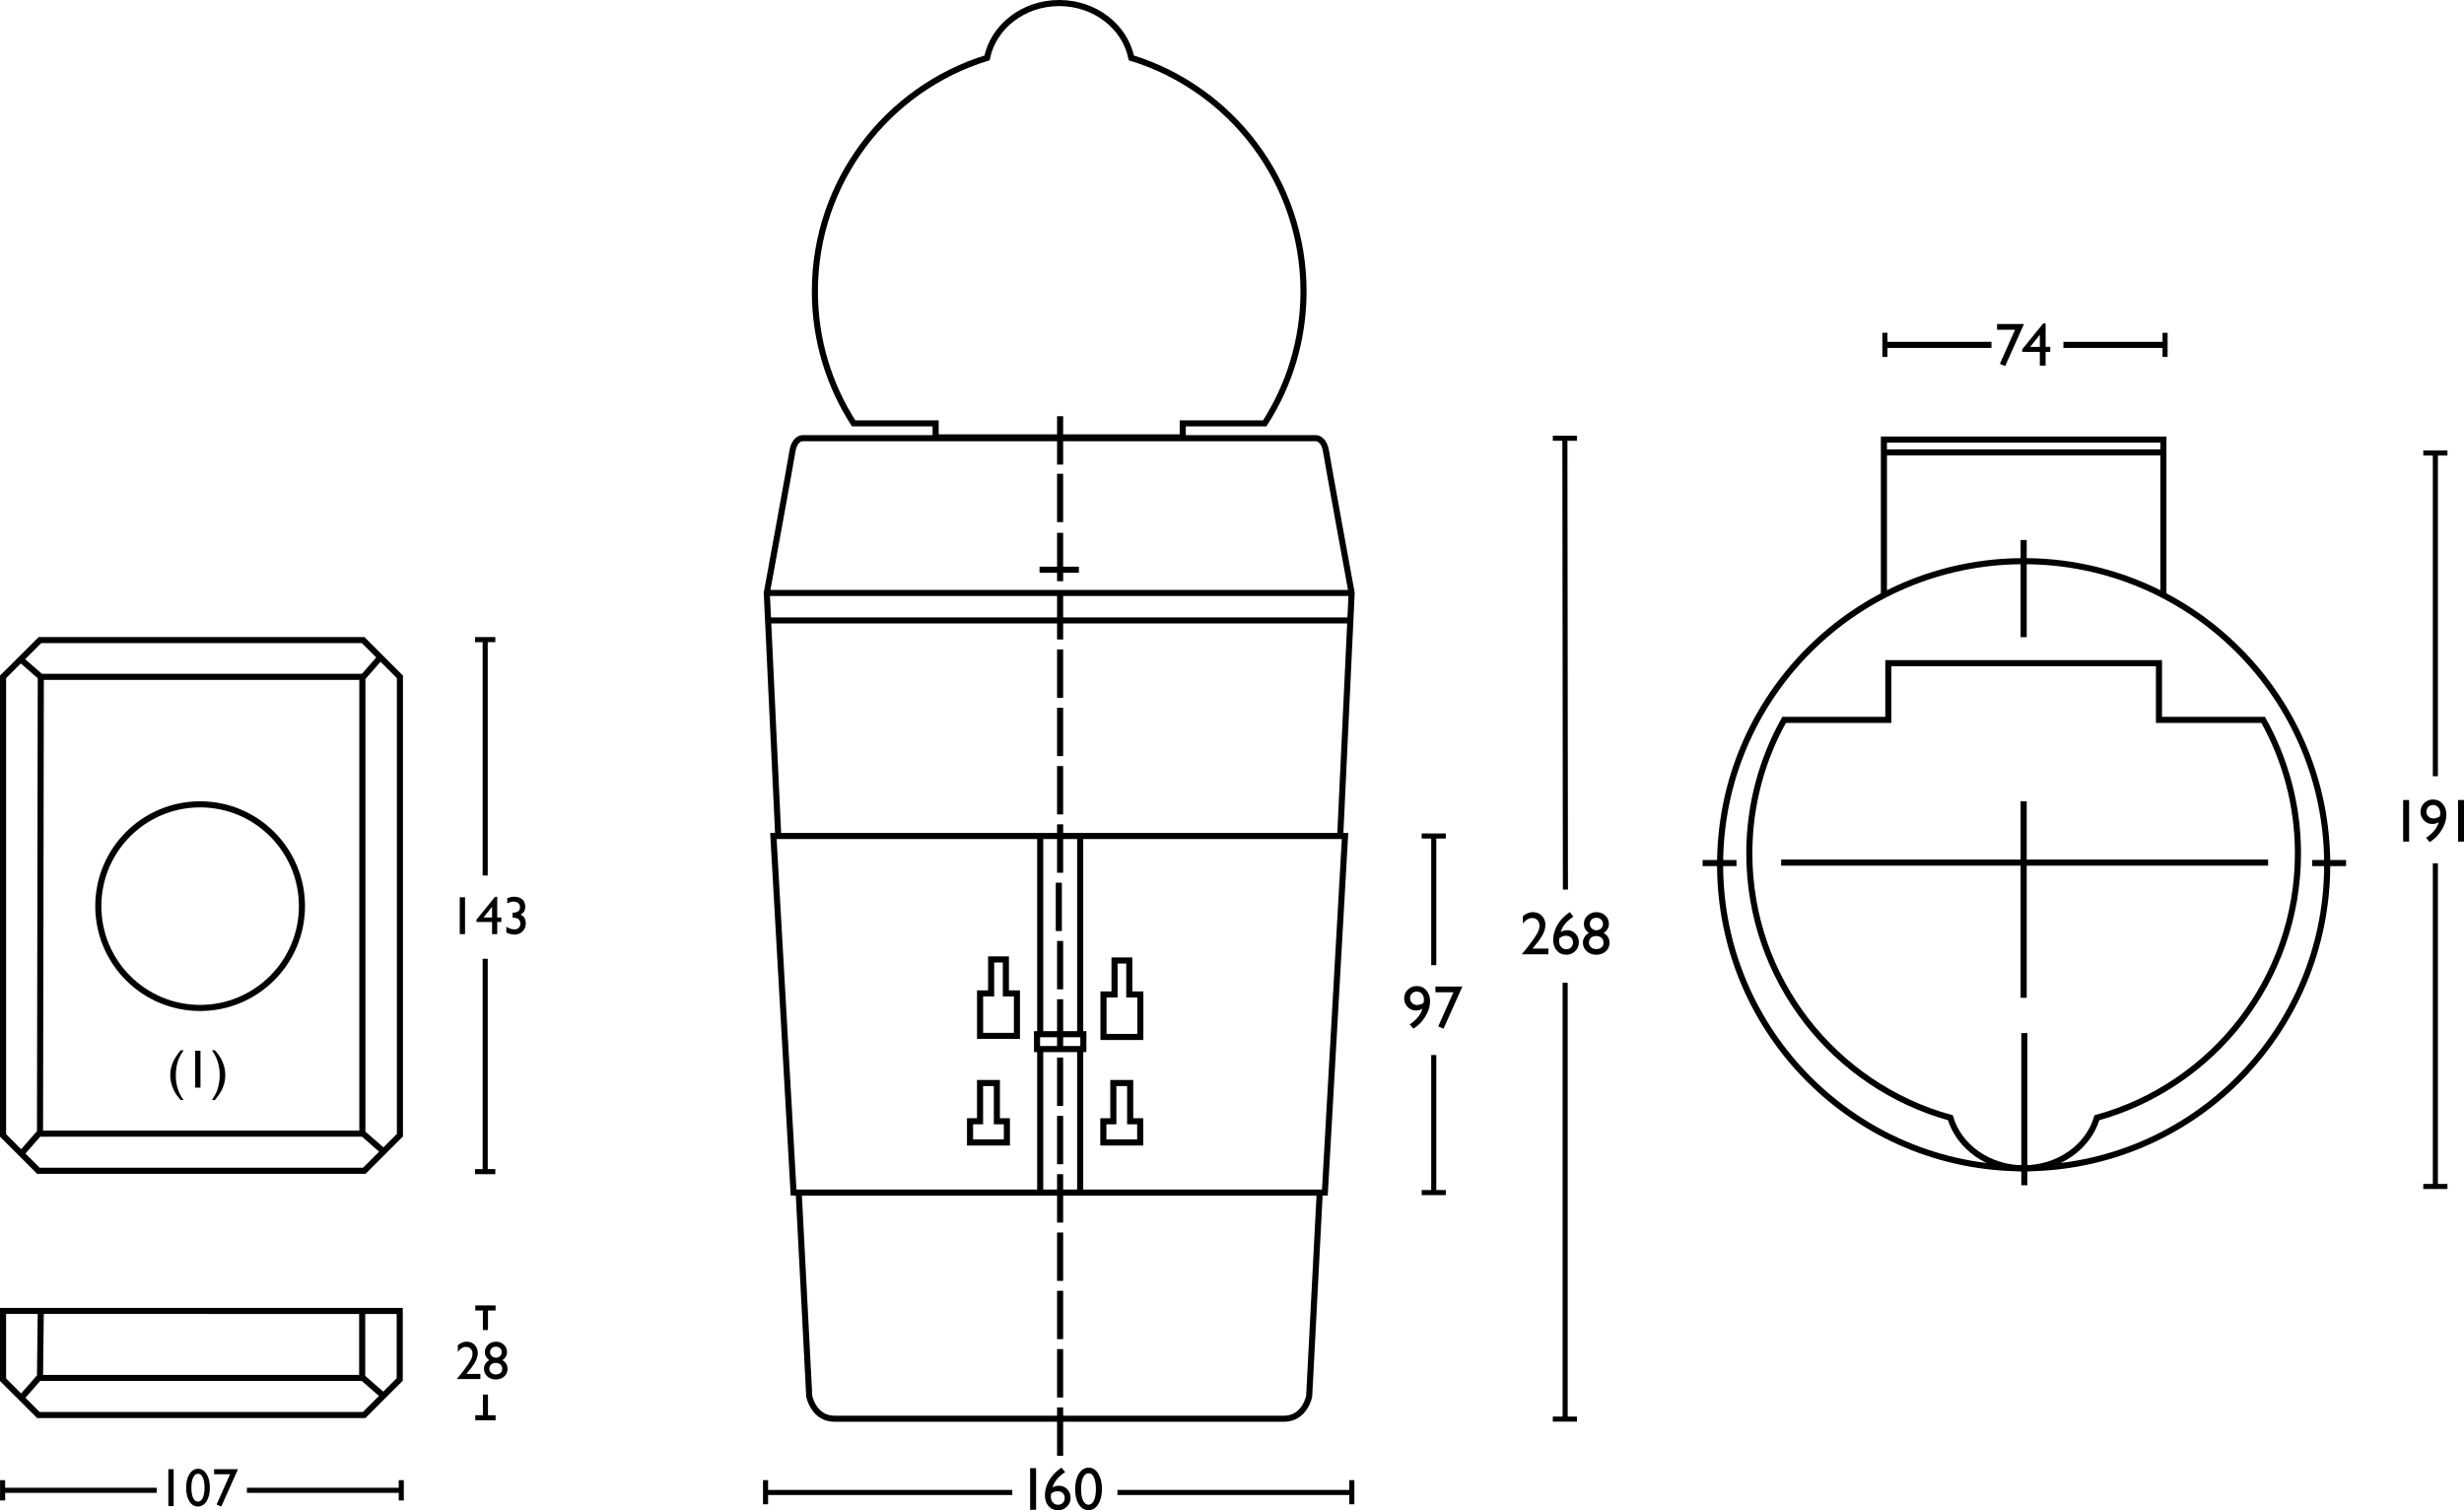 <?xml version="1.0" encoding="utf-8"?>
<!-- Generator: Adobe Illustrator 16.0.0, SVG Export Plug-In . SVG Version: 6.00 Build 0)  -->
<!DOCTYPE svg PUBLIC "-//W3C//DTD SVG 1.1//EN" "http://www.w3.org/Graphics/SVG/1.1/DTD/svg11.dtd">
<svg version="1.1" id="Ebene_1" xmlns="http://www.w3.org/2000/svg" xmlns:xlink="http://www.w3.org/1999/xlink" x="0px" y="0px"
	 width="242.429px" height="148.584px" viewBox="-0.006 -1.404 242.429 148.584"
	 enable-background="new -0.006 -1.404 242.429 148.584" xml:space="preserve">
<g>
	<path d="M50.431,88.867l0.046,0.006c0.21,0.025,0.345,0.053,0.409,0.082c0.063,0.027,0.121,0.072,0.173,0.133
		c0.088,0.107,0.132,0.233,0.132,0.377c0,0.171-0.053,0.309-0.159,0.413c-0.106,0.104-0.248,0.155-0.422,0.155
		c-0.258,0-0.524-0.085-0.798-0.258v0.567c0.256,0.133,0.522,0.201,0.798,0.201c0.322,0,0.588-0.104,0.799-0.312
		c0.211-0.206,0.317-0.469,0.317-0.786c0-0.128-0.019-0.249-0.055-0.364c-0.036-0.113-0.087-0.211-0.153-0.292
		c-0.066-0.081-0.169-0.147-0.312-0.204c0.163-0.09,0.281-0.197,0.355-0.321c0.074-0.126,0.112-0.28,0.112-0.464
		c0-0.303-0.097-0.541-0.29-0.717c-0.193-0.174-0.457-0.263-0.791-0.263c-0.25,0-0.479,0.055-0.69,0.159v0.497
		c0.23-0.118,0.439-0.178,0.628-0.178c0.187,0,0.338,0.052,0.453,0.151c0.115,0.101,0.172,0.231,0.172,0.393
		c0,0.178-0.059,0.313-0.178,0.408c-0.119,0.092-0.291,0.14-0.518,0.14h-0.031V88.867z M47.568,88.861l0.84-1.051v1.051H47.568z
		 M46.873,89.08v0.223h1.535v1.199h0.507v-1.199h0.405v-0.441h-0.405v-2.035h-0.214L46.873,89.08z M45.228,90.502h0.52v-3.629h-0.52
		V90.502z"/>
	<path d="M49.229,133.675c-0.117,0.096-0.266,0.146-0.447,0.146c-0.191,0-0.346-0.055-0.465-0.16c-0.12-0.105-0.18-0.24-0.18-0.41
		c0-0.166,0.058-0.305,0.175-0.41s0.268-0.158,0.453-0.158c0.188,0,0.343,0.053,0.461,0.157c0.119,0.104,0.178,0.239,0.178,0.406
		v0.052C49.406,133.452,49.346,133.576,49.229,133.675 M49.194,132.016c-0.111,0.106-0.245,0.159-0.402,0.159
		c-0.159,0-0.296-0.053-0.41-0.16s-0.17-0.238-0.17-0.389c0-0.158,0.054-0.287,0.161-0.387c0.107-0.101,0.245-0.15,0.413-0.15
		c0.166,0,0.304,0.051,0.411,0.152c0.108,0.104,0.163,0.232,0.163,0.389C49.36,131.781,49.305,131.909,49.194,132.016
		 M47.795,132.047c0.067,0.124,0.178,0.246,0.332,0.372c-0.343,0.199-0.514,0.483-0.514,0.853c0,0.295,0.112,0.54,0.335,0.742
		c0.223,0.2,0.499,0.3,0.828,0.3c0.333,0,0.607-0.099,0.826-0.294s0.327-0.443,0.327-0.742c0-0.378-0.168-0.664-0.503-0.858
		c0.301-0.211,0.451-0.478,0.451-0.802c0-0.287-0.104-0.529-0.313-0.727c-0.208-0.195-0.464-0.294-0.767-0.294
		c-0.309,0-0.569,0.1-0.782,0.297c-0.213,0.2-0.32,0.438-0.32,0.724C47.695,131.778,47.73,131.922,47.795,132.047 M45.991,133.638
		c0.312-0.372,0.532-0.667,0.663-0.882c0.129-0.216,0.219-0.406,0.271-0.572c0.05-0.166,0.076-0.319,0.076-0.465
		c0-0.326-0.103-0.594-0.308-0.807c-0.205-0.211-0.466-0.316-0.783-0.316c-0.3,0-0.591,0.115-0.873,0.347v0.658
		c0.112-0.156,0.239-0.276,0.381-0.361c0.141-0.088,0.283-0.13,0.429-0.13c0.192,0,0.347,0.062,0.463,0.186
		c0.116,0.125,0.173,0.288,0.173,0.493c0,0.147-0.031,0.297-0.092,0.447c-0.061,0.15-0.193,0.373-0.394,0.667
		c-0.202,0.295-0.474,0.651-0.815,1.075l-0.218,0.257v0.036h2.296v-0.501h-1.381L45.991,133.638z"/>
	<path d="M21.062,143.64h1.568l-1.326,2.979l0.463,0.196l1.642-3.671h-2.347V143.64z M19.95,143.966
		c0.111,0.248,0.167,0.583,0.167,1.004c0,0.42-0.059,0.752-0.175,0.995c-0.116,0.244-0.274,0.367-0.475,0.367
		c-0.2,0-0.358-0.123-0.473-0.367c-0.114-0.243-0.171-0.58-0.171-1.011c0-0.419,0.059-0.75,0.174-0.996
		c0.117-0.244,0.275-0.367,0.475-0.367h0.025C19.686,143.591,19.838,143.716,19.95,143.966 M18.637,143.617
		c-0.22,0.344-0.33,0.794-0.33,1.343c0,0.559,0.106,1.006,0.319,1.343c0.213,0.339,0.496,0.508,0.847,0.508
		c0.347,0,0.628-0.173,0.846-0.517c0.217-0.346,0.325-0.793,0.325-1.344c0-0.536-0.108-0.979-0.325-1.329
		c-0.217-0.349-0.492-0.522-0.825-0.522C19.142,143.098,18.855,143.27,18.637,143.617 M16.558,146.773h0.52v-3.629h-0.52V146.773z"
		/>
	<path d="M21.698,106.042c0.104-0.178,0.189-0.356,0.256-0.536c0.137-0.361,0.206-0.738,0.206-1.13c0-0.409-0.075-0.806-0.226-1.189
		c-0.094-0.242-0.188-0.438-0.282-0.589c-0.095-0.151-0.238-0.342-0.433-0.572l-0.081-0.096h-0.291
		c0.184,0.251,0.33,0.503,0.438,0.758c0.108,0.254,0.19,0.521,0.244,0.803c0.055,0.282,0.082,0.574,0.082,0.875
		c0,0.26-0.023,0.531-0.07,0.814c-0.046,0.283-0.118,0.543-0.213,0.779s-0.255,0.524-0.48,0.863h0.291
		C21.41,106.48,21.596,106.22,21.698,106.042 M19.199,105.603h0.519v-3.629h-0.519V105.603z M16.971,103.197
		c-0.151,0.381-0.226,0.774-0.226,1.182c0,0.403,0.075,0.797,0.226,1.181c0.093,0.241,0.188,0.437,0.282,0.587
		c0.094,0.15,0.239,0.344,0.435,0.579l0.077,0.095h0.294c-0.511-0.672-0.767-1.48-0.767-2.424c0-0.276,0.025-0.562,0.075-0.856
		c0.048-0.296,0.122-0.558,0.221-0.787c0.098-0.228,0.254-0.502,0.471-0.825h-0.294C17.387,102.394,17.122,102.816,16.971,103.197"
		/>
</g>
<g>
	<path fill="none" stroke="#000000" stroke-width="0.6" d="M3.93,61.569h31.793l3.618,3.617v45.095l-3.502,3.502H3.776l-3.481-3.479
		V65.186L3.93,61.569z M29.703,87.745c0,5.532-4.487,10.017-10.02,10.017c-5.532,0-10.017-4.484-10.017-10.017
		c0-5.531,4.485-10.015,10.017-10.015C25.215,77.73,29.703,82.214,29.703,87.745z M4.008,65.186h31.638v44.941H3.93L4.008,65.186z
		 M2.029,63.463l1.979,1.724 M35.707,65.222l1.754-2.004 M37.733,111.888l-2.005-1.754 M3.844,110.092l-1.753,2.006"/>
	<path fill="none" stroke="#000000" stroke-width="0.6" d="M0.294,127.568v6.769l3.481,3.476h32.047l3.5-3.497v-6.746L0.294,127.568
		L0.294,127.568z M35.629,127.568v6.594H3.928l0.077-6.594 M37.716,135.919l-2.004-1.75 M3.842,134.125l-1.752,2.004"/>
	<line fill="none" stroke="#000000" stroke-width="0.5" stroke-miterlimit="13" x1="47.731" y1="61.525" x2="47.731" y2="84.733"/>
	<line fill="none" stroke="#000000" stroke-width="0.5" stroke-miterlimit="13" x1="48.728" y1="61.525" x2="46.734" y2="61.525"/>
</g>
<line fill="none" stroke="#000000" stroke-width="0.5" stroke-miterlimit="13" x1="47.731" y1="92.924" x2="47.731" y2="113.866"/>
<line fill="none" stroke="#000000" stroke-width="0.5" stroke-miterlimit="13" x1="48.728" y1="113.867" x2="46.734" y2="113.867"/>
<line fill="none" stroke="#000000" stroke-width="0.5" stroke-miterlimit="13" x1="47.756" y1="127.278" x2="47.756" y2="129.452"/>
<line fill="none" stroke="#000000" stroke-width="0.5" stroke-miterlimit="13" x1="48.754" y1="127.278" x2="46.759" y2="127.278"/>
<line fill="none" stroke="#000000" stroke-width="0.5" stroke-miterlimit="13" x1="47.756" y1="135.8" x2="47.756" y2="138.083"/>
<line fill="none" stroke="#000000" stroke-width="0.5" stroke-miterlimit="13" x1="48.754" y1="138.083" x2="46.759" y2="138.083"/>
<g>
	<line fill="none" stroke="#000000" stroke-width="0.5" stroke-miterlimit="13" x1="0.25" y1="145.219" x2="15.413" y2="145.219"/>
	<line fill="none" stroke="#000000" stroke-width="0.5" stroke-miterlimit="13" x1="0.25" y1="144.221" x2="0.25" y2="146.217"/>
</g>
<line fill="none" stroke="#000000" stroke-width="0.5" stroke-miterlimit="13" x1="24.287" y1="145.219" x2="39.474" y2="145.219"/>
<line fill="none" stroke="#000000" stroke-width="0.5" stroke-miterlimit="13" x1="39.475" y1="144.221" x2="39.475" y2="146.217"/>
<g>
	<g>
		<path fill="none" stroke="#000000" stroke-width="0.5" stroke-miterlimit="10" d="M132.998,146.593v-2.375 M75.316,146.593v-2.375
			 M99.592,145.432H75.316 M132.75,145.432h-22.813"/>
	</g>
	<path fill="none" stroke="#000000" stroke-width="0.5" stroke-miterlimit="10" d="M155.146,41.711h-2.373 M155.146,138.214h-2.373
		 M153.986,95.281v42.934 M153.96,41.585l0.053,44.534"/>
	<g>
		<path fill="none" stroke="#000000" stroke-width="0.6" stroke-miterlimit="10" d="M92.049,40.249v1.382h24.314v-1.382h8.066
			c2.41-3.746,3.816-8.201,3.816-12.986c0-10.805-7.129-19.944-16.94-22.972c-0.632-3.071-3.567-5.395-7.098-5.395
			c-3.533,0-6.469,2.324-7.101,5.396c-9.812,3.028-16.938,12.166-16.938,22.971c0,4.785,1.403,9.24,3.813,12.986H92.049z
			 M104.298,141.822v-4.758 M104.298,136.086v-4.76 M104.298,130.349v-4.758 M104.298,124.613v-4.759 M104.298,118.877v-4.76
			 M104.298,113.14v-4.758 M104.298,107.404v-4.759 M104.298,101.668v-4.76 M104.298,95.931v-4.759 M104.17,90.195v-4.759
			 M104.298,84.459v-4.76 M104.298,78.722v-4.759 M104.298,72.986v-4.759 M104.298,67.25v-4.76 M104.298,61.513v-4.759
			 M104.298,55.777v-4.759 M104.298,44.304v-4.759 M104.298,49.966v-4.759 M75.671,59.636h57.077 M102.271,54.65h3.875
			 M75.432,56.934h57.474 M78.579,115.926h51.26 M76.563,80.844h55.292 M104.063,41.705h25.42c0,0,0.771,0,0.979,1.304
			c0.207,1.303,2.518,13.925,2.518,13.925l-1.125,23.91h0.475l-1.986,35.081h-0.504l-1.037,20.027c0,0-0.414,2.225-2.488,2.225
			h-22.25 M104.355,41.705H78.934c0,0-0.769,0-0.977,1.304c-0.207,1.303-2.52,13.925-2.52,13.925l1.126,23.91h-0.475l1.984,35.081
			h0.505l1.036,20.027c0,0,0.415,2.225,2.489,2.225h22.251"/>
	</g>
	<path fill="none" stroke="#000000" stroke-width="0.6" stroke-miterlimit="10" d="M106.272,115.992v-13.977 M102.338,115.992
		v-13.977 M106.272,100.242V80.92 M102.338,100.242V80.92 M106.584,101.808h-4.558v-1.463h4.558V101.808z M111.191,108.91v-3.762
		h-1.657v3.762h-0.983v2.088h3.625v-2.088H111.191z M98.075,108.91v-3.762h-1.656v3.762h-0.984v2.088h3.625v-2.088H98.075z
		 M111.102,96.437v-3.344h-1.45v3.344h-1.088v4.178h3.625v-4.178H111.102z M98.96,96.332V92.99h-1.45v3.342h-1.088v4.178h3.625
		v-4.178H98.96z"/>
	<path fill="none" stroke="#000000" stroke-width="0.5" stroke-miterlimit="10" d="M142.246,80.845h-2.375 M142.246,115.927h-2.375
		 M141.058,102.394v13.53 M141.058,80.92v12.633"/>
	<g>
		<path d="M157.56,91.807c-0.133,0.108-0.301,0.164-0.506,0.164c-0.215,0-0.389-0.06-0.523-0.179s-0.203-0.273-0.203-0.463
			c0-0.19,0.066-0.344,0.197-0.463c0.133-0.119,0.303-0.18,0.512-0.18c0.213,0,0.387,0.061,0.52,0.178
			c0.135,0.119,0.201,0.271,0.201,0.459v0.059C157.757,91.556,157.691,91.699,157.56,91.807 M157.521,89.936
			c-0.125,0.12-0.277,0.181-0.455,0.181c-0.18,0-0.334-0.061-0.461-0.182c-0.129-0.119-0.191-0.268-0.191-0.438
			c0-0.178,0.061-0.322,0.182-0.437s0.275-0.17,0.465-0.17c0.188,0,0.342,0.058,0.465,0.173c0.121,0.115,0.184,0.262,0.184,0.439
			C157.708,89.673,157.646,89.818,157.521,89.936 M155.943,89.97c0.074,0.141,0.199,0.279,0.373,0.42
			c-0.387,0.227-0.58,0.545-0.58,0.962c0,0.332,0.127,0.611,0.379,0.839c0.25,0.225,0.562,0.338,0.934,0.338
			c0.375,0,0.686-0.111,0.932-0.332c0.246-0.222,0.369-0.5,0.369-0.838c0-0.427-0.189-0.748-0.568-0.969
			c0.34-0.236,0.51-0.539,0.51-0.902c0-0.324-0.117-0.599-0.354-0.82c-0.234-0.221-0.523-0.332-0.865-0.332
			c-0.348,0-0.641,0.113-0.881,0.336c-0.242,0.224-0.361,0.494-0.361,0.816C155.83,89.67,155.867,89.832,155.943,89.97
			 M153.751,90.705c0.09-0.032,0.188-0.049,0.297-0.049c0.213,0,0.385,0.061,0.514,0.183c0.131,0.122,0.195,0.282,0.195,0.479
			c0,0.192-0.061,0.354-0.184,0.479c-0.121,0.126-0.275,0.19-0.463,0.19c-0.209,0-0.381-0.074-0.516-0.224
			c-0.133-0.147-0.199-0.338-0.199-0.567c0-0.113,0.008-0.217,0.023-0.309C153.552,90.801,153.664,90.74,153.751,90.705
			 M153.523,89.166c-0.229,0.285-0.406,0.589-0.527,0.914c-0.121,0.326-0.184,0.652-0.184,0.979c0,0.438,0.119,0.791,0.357,1.062
			c0.236,0.271,0.547,0.406,0.932,0.406c0.344,0,0.637-0.119,0.877-0.357s0.359-0.528,0.359-0.87c0-0.332-0.109-0.612-0.33-0.841
			c-0.221-0.229-0.492-0.344-0.814-0.344c-0.215,0-0.432,0.057-0.648,0.168c0.111-0.324,0.27-0.604,0.477-0.842
			c0.205-0.24,0.465-0.459,0.777-0.662l-0.354-0.445l-0.059,0.041C154.041,88.619,153.753,88.882,153.523,89.166 M150.906,91.766
			c0.352-0.42,0.6-0.752,0.746-0.995c0.146-0.242,0.248-0.458,0.307-0.645c0.057-0.186,0.086-0.361,0.086-0.525
			c0-0.365-0.115-0.67-0.348-0.908c-0.23-0.238-0.525-0.357-0.883-0.357c-0.338,0-0.666,0.131-0.984,0.391v0.744
			c0.127-0.176,0.27-0.312,0.43-0.409s0.32-0.146,0.484-0.146c0.217,0,0.391,0.07,0.521,0.211c0.131,0.139,0.197,0.324,0.197,0.555
			c0,0.166-0.035,0.334-0.105,0.504c-0.068,0.17-0.217,0.422-0.443,0.753c-0.229,0.332-0.535,0.736-0.92,1.214l-0.246,0.289v0.041
			h2.59v-0.564h-1.559L150.906,91.766z"/>
		<path d="M107.631,143.967c0.126,0.281,0.188,0.658,0.188,1.134c0,0.474-0.064,0.847-0.195,1.122
			c-0.132,0.275-0.311,0.413-0.536,0.413c-0.228,0-0.404-0.138-0.533-0.413s-0.194-0.654-0.194-1.141
			c0-0.473,0.066-0.848,0.198-1.123c0.132-0.276,0.31-0.414,0.535-0.414h0.029C107.336,143.545,107.505,143.685,107.631,143.967
			 M106.149,143.572c-0.248,0.392-0.372,0.896-0.372,1.518c0,0.629,0.12,1.134,0.361,1.515c0.24,0.382,0.558,0.571,0.955,0.571
			c0.39,0,0.708-0.193,0.953-0.583s0.368-0.894,0.368-1.515c0-0.605-0.123-1.104-0.368-1.498c-0.245-0.396-0.556-0.592-0.931-0.592
			C106.721,142.988,106.397,143.182,106.149,143.572 M103.741,145.359c0.09-0.033,0.188-0.051,0.299-0.051
			c0.212,0,0.384,0.062,0.514,0.184s0.195,0.281,0.195,0.479c0,0.193-0.062,0.354-0.185,0.48s-0.275,0.189-0.464,0.189
			c-0.209,0-0.38-0.074-0.514-0.223c-0.134-0.149-0.201-0.338-0.201-0.568c0-0.113,0.008-0.216,0.023-0.309
			C103.542,145.453,103.652,145.391,103.741,145.359 M103.514,143.818c-0.23,0.284-0.406,0.59-0.528,0.914
			c-0.122,0.325-0.183,0.652-0.183,0.98c0,0.438,0.119,0.792,0.355,1.062c0.237,0.27,0.55,0.405,0.934,0.405
			c0.344,0,0.636-0.119,0.876-0.356c0.241-0.238,0.361-0.529,0.361-0.871c0-0.332-0.111-0.611-0.331-0.84
			c-0.222-0.229-0.493-0.344-0.815-0.344c-0.215,0-0.431,0.057-0.646,0.167c0.11-0.323,0.27-0.604,0.476-0.843
			s0.465-0.458,0.778-0.66l-0.355-0.445l-0.059,0.041C104.03,143.271,103.742,143.535,103.514,143.818 M101.347,147.134h0.586
			v-4.093h-0.586V147.134z"/>
		<path d="M141.224,96.219h1.77l-1.496,3.36l0.523,0.221l1.854-4.143h-2.65V96.219z M139.416,97.473
			c-0.189,0-0.35-0.065-0.484-0.194s-0.203-0.281-0.203-0.459c0-0.193,0.062-0.354,0.188-0.481c0.123-0.128,0.279-0.19,0.469-0.19
			c0.207,0,0.377,0.074,0.51,0.225c0.131,0.152,0.197,0.345,0.197,0.58c0,0.047-0.012,0.148-0.035,0.306
			C139.847,97.4,139.632,97.473,139.416,97.473 M140.234,98.605c0.309-0.507,0.463-1.008,0.463-1.504
			c0-0.438-0.123-0.796-0.369-1.076c-0.246-0.277-0.562-0.418-0.949-0.418c-0.344,0-0.635,0.118-0.873,0.354
			c-0.238,0.236-0.357,0.523-0.357,0.863c0,0.326,0.111,0.606,0.336,0.84c0.223,0.231,0.49,0.349,0.805,0.349
			c0.25,0,0.467-0.058,0.652-0.173c-0.076,0.287-0.229,0.566-0.455,0.839s-0.49,0.505-0.793,0.696l0.359,0.425
			C139.533,99.51,139.925,99.113,140.234,98.605"/>
	</g>
	<g>
		<path fill="none" stroke="#000000" stroke-width="0.6" stroke-miterlimit="10" d="M223.15,83.463h-47.912 M199.099,96.761V77.429
			 M170.847,83.506h-3.336 M230.822,83.506h-3.338 M169.232,83.67c0-16.494,13.371-29.864,29.867-29.864
			c16.494,0,29.865,13.37,29.865,29.864c0,16.496-13.371,29.867-29.865,29.867C182.603,113.537,169.232,100.166,169.232,83.67z
			 M199.099,61.285v-9.562 M199.166,115.205v-14.973"/>
	</g>
	
		<line fill="none" stroke="#000000" stroke-width="0.6" stroke-miterlimit="10" x1="212.847" y1="43.106" x2="185.349" y2="43.106"/>
	<polyline fill="none" stroke="#000000" stroke-width="0.6" stroke-miterlimit="10" points="212.847,57.291 212.847,41.843 
		185.349,41.843 185.349,57.231 	"/>
	<path fill="none" stroke="#000000" stroke-width="0.6" stroke-miterlimit="10" d="M212.412,69.42v-5.578h-26.629v5.578h-10.254
		c-2.174,3.892-3.422,8.365-3.422,13.137c0,12.406,8.377,22.854,19.781,26.008c0.848,2.861,3.75,4.974,7.211,4.974
		c3.459,0,6.357-2.112,7.207-4.974c11.402-3.155,19.779-13.602,19.779-26.008c0-4.771-1.246-9.245-3.422-13.137H212.412z"/>
	<g>
		
			<line fill="none" stroke="#000000" stroke-width="0.5" stroke-miterlimit="10" x1="185.447" y1="33.712" x2="185.447" y2="31.337"/>
		
			<line fill="none" stroke="#000000" stroke-width="0.6" stroke-miterlimit="10" x1="185.568" y1="32.525" x2="195.931" y2="32.525"/>
		<g>
			
				<line fill="none" stroke="#000000" stroke-width="0.5" stroke-miterlimit="10" x1="213.011" y1="31.337" x2="213.011" y2="33.712"/>
		</g>
		
			<line fill="none" stroke="#000000" stroke-width="0.6" stroke-miterlimit="10" x1="203.011" y1="32.525" x2="213.033" y2="32.525"/>
		<path d="M196.482,30.476v0.559h1.771l-1.496,3.361l0.521,0.221l1.854-4.141H196.482z M200.689,31.534v1.187h-0.947L200.689,31.534
			z M201.019,30.421l-2.061,2.543v0.252h1.73v1.352h0.57v-1.352h0.457V32.72h-0.457v-2.299H201.019z"/>
	</g>
	<path fill="none" stroke="#000000" stroke-width="0.5" stroke-miterlimit="10" d="M238.419,43.165h2.375 M239.605,74.965V43.399
		 M240.794,115.326h-2.375 M239.605,83.529v31.564"/>
	<path d="M241.837,81.4h0.586v-4.094h-0.586V81.4z M239.406,79.121c-0.188,0-0.348-0.065-0.48-0.194
		c-0.135-0.129-0.203-0.282-0.203-0.46c0-0.193,0.061-0.354,0.186-0.482c0.123-0.127,0.281-0.191,0.471-0.191
		c0.207,0,0.377,0.076,0.508,0.227c0.133,0.15,0.199,0.344,0.199,0.58c0,0.047-0.014,0.148-0.035,0.305
		C239.837,79.048,239.626,79.121,239.406,79.121 M240.226,80.253c0.311-0.507,0.463-1.009,0.463-1.505
		c0-0.438-0.123-0.795-0.369-1.075c-0.246-0.279-0.561-0.419-0.947-0.419c-0.346,0-0.637,0.119-0.873,0.354
		c-0.238,0.236-0.357,0.524-0.357,0.864c0,0.326,0.111,0.606,0.336,0.838c0.223,0.231,0.49,0.351,0.803,0.351
		c0.25,0,0.469-0.06,0.654-0.174c-0.076,0.287-0.227,0.566-0.455,0.84c-0.225,0.271-0.49,0.504-0.793,0.694l0.361,0.425
		C239.525,81.156,239.919,80.76,240.226,80.253 M236.437,81.4h0.586v-4.094h-0.586V81.4z"/>
</g>
</svg>
